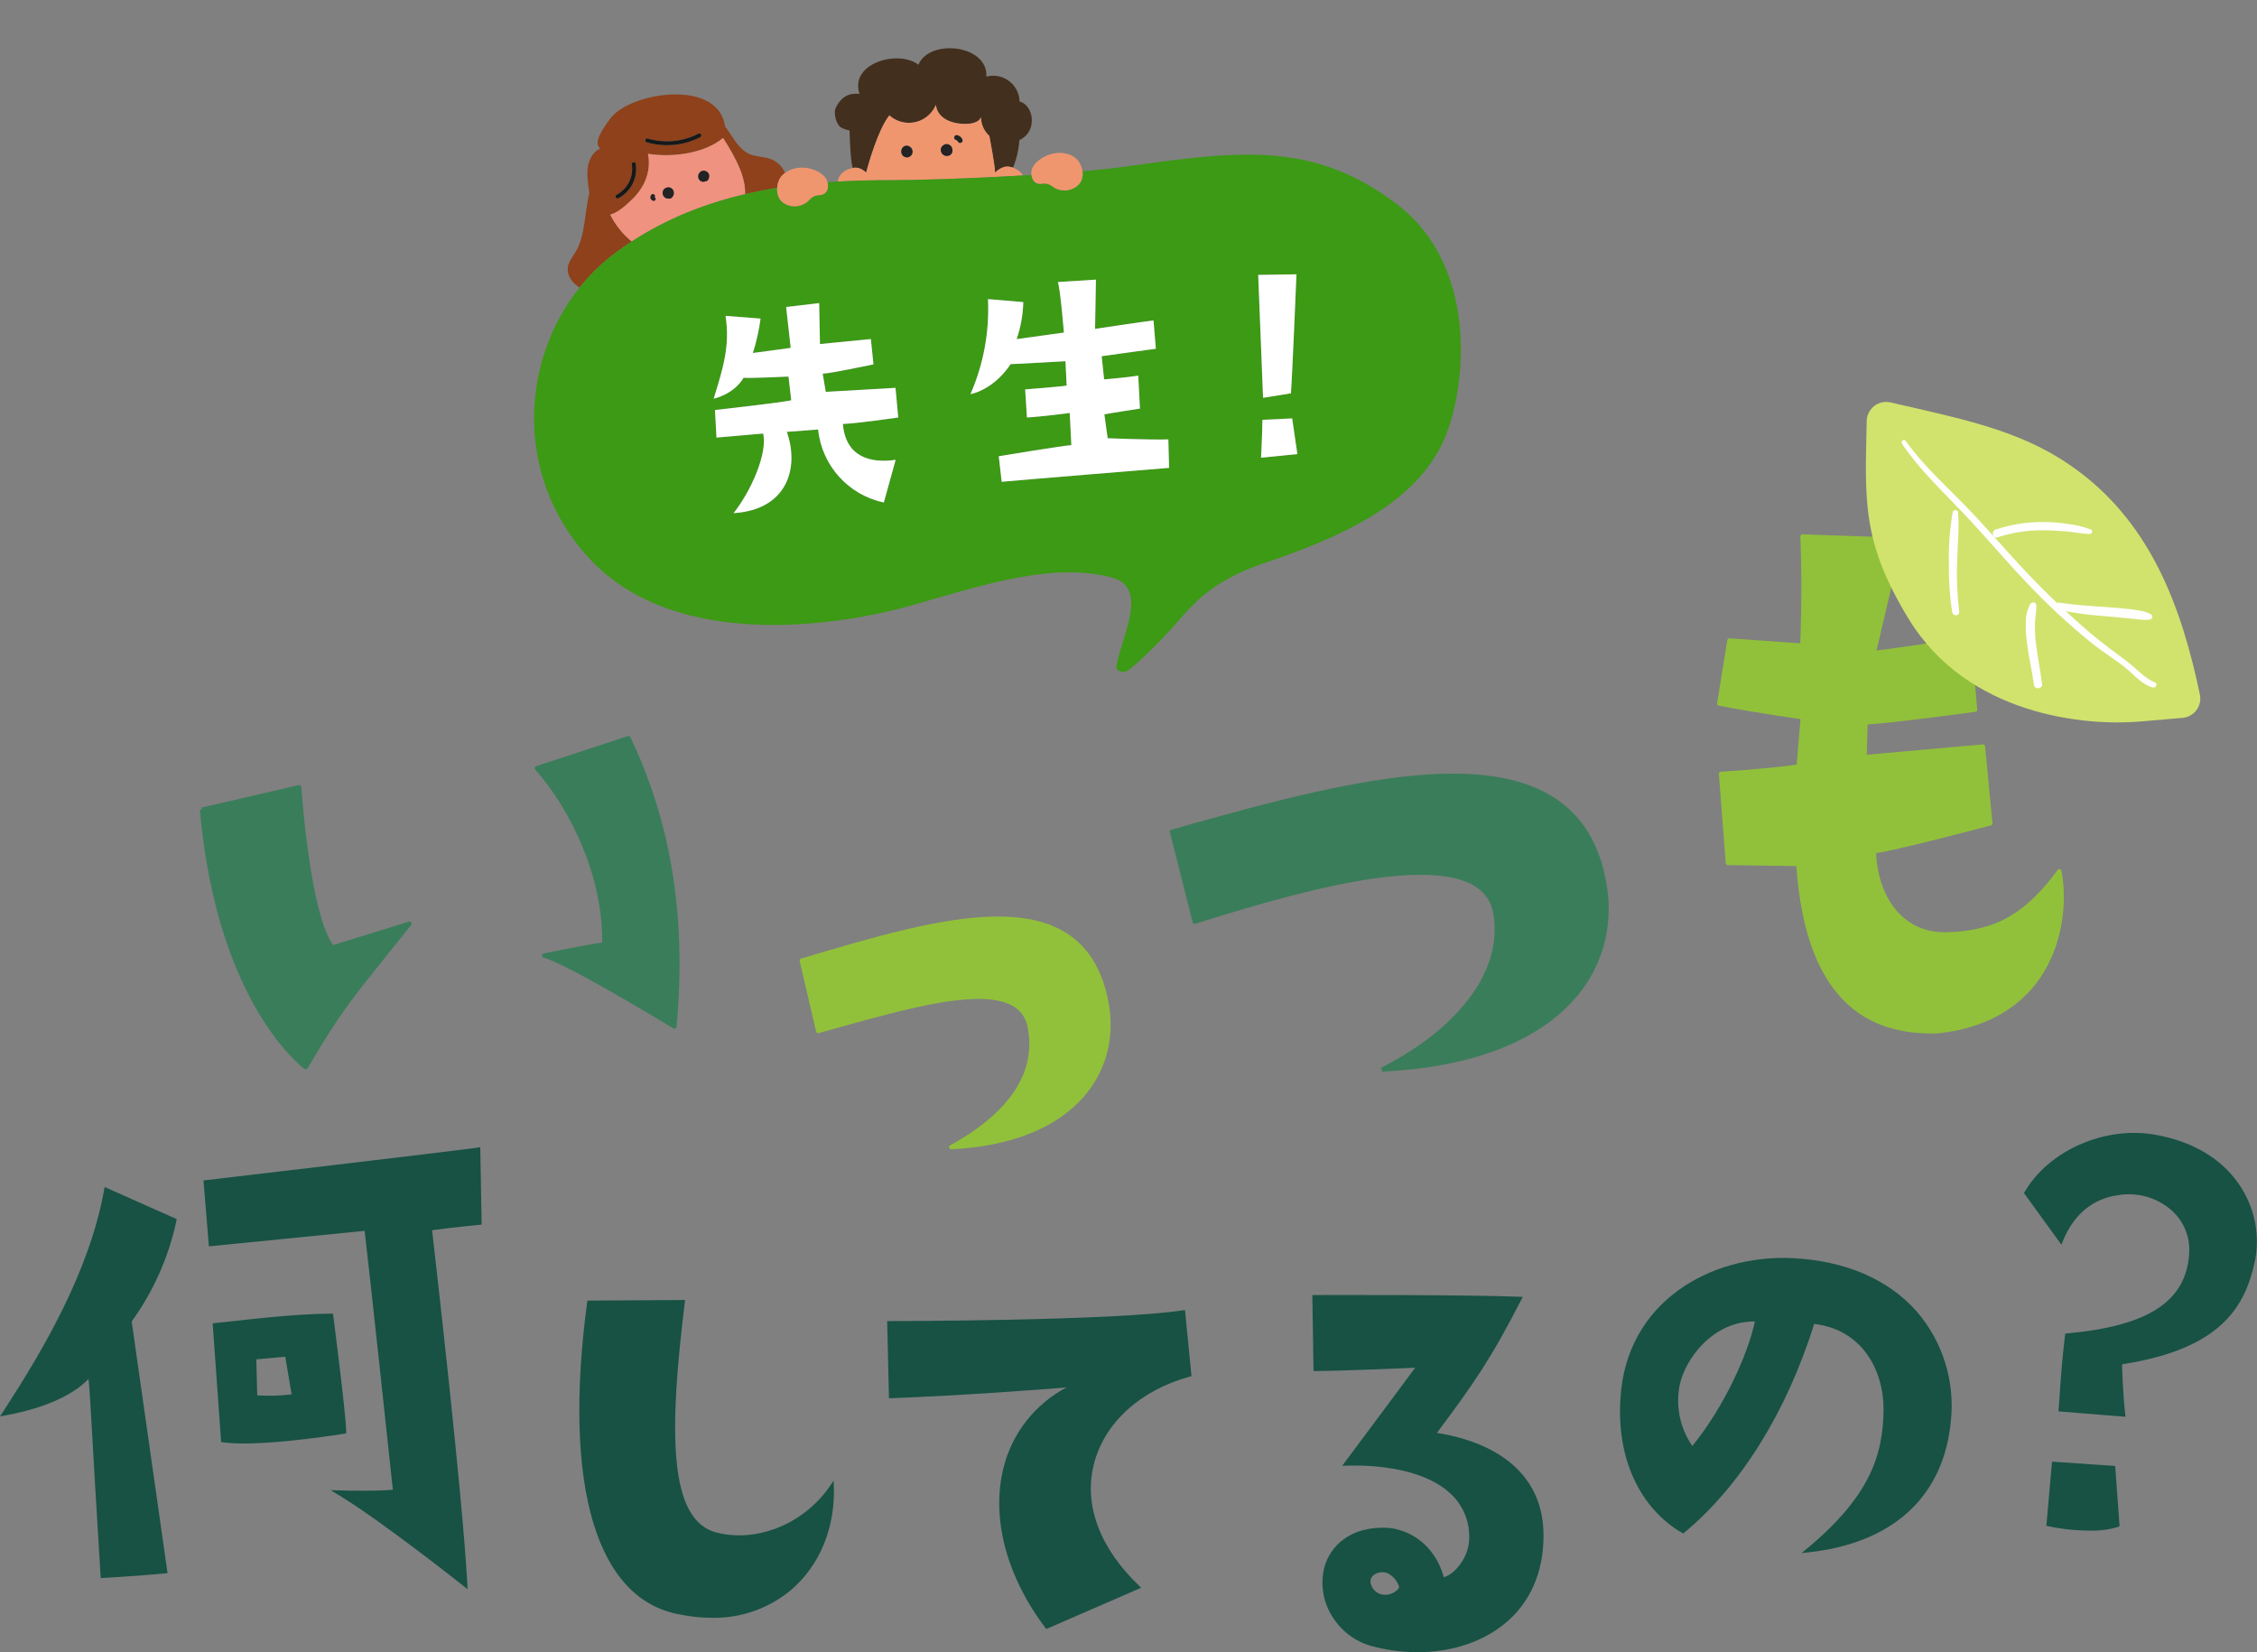 <?xml version="1.0" encoding="UTF-8"?>
<svg id="svg-hero-title" xmlns="http://www.w3.org/2000/svg" version="1.1" viewBox="0 0 542 396.791">
  <rect x="0" y="0" width="542" height="396.791" fill="#808080" stroke="none"/>
  <g id="fkds" class="js-svg-item">
    <path d="M207.99,41.442c.51-1.909,2.857-10.296,5.58-13.734,2.785,2.494,7.062,2.385,9.706-.311.63-.642,1.13-1.399,1.475-2.23.132,1.774,1.447,3.521,4.2,4.249,2.246.6,5.947.587,6.591-1.244.116,1.973.908,3.451,2.036,4.457.207,1.154,1.313,6.805,1.373,8.803,1.117-1.045,2.44-1.677,3.611-1.358,0,0,.293.053.707.201.308-.727,1.311-3.319,1.523-6.626,1.735-.812,3.014-2.433,2.997-4.828-.018-2.338-1.5-4.178-2.943-4.407h-.003c-.067-3.506-2.962-6.293-6.467-6.226-.51.01-1.017.081-1.51.212.446-7.69-13.69-9.2-16.315-2.85-4.769-3.719-16.633-.375-14.144,7-2.85-.331-4.707,1.037-5.846,3.644-.313,1.429.331,4.107,1.721,4.575.583.281,1.159.458,1.729.564.092,3.259.301,7.591.779,9.012.134-.024.214-.033.214-.033,1.017-.197,2.074.294,2.985,1.13Z" fill="#432f1d"/>
    <path d="M213.896,43.279c6.142.005,19.065-.396,31.761-1.138-.565-1.061-1.662-1.609-2.386-1.867-.415-.148-.707-.201-.707-.201-1.171-.319-2.494.314-3.611,1.358-.06-1.998-1.166-7.649-1.373-8.803-1.127-1.007-1.92-2.484-2.036-4.457-.644,1.831-4.345,1.844-6.591,1.244-2.753-.728-4.068-2.475-4.2-4.249-.345.831-.845,1.588-1.475,2.23-2.644,2.697-6.921,2.805-9.706.311-2.723,3.438-5.07,11.825-5.58,13.734-.912-.836-1.968-1.327-2.985-1.13,0,0-.08.009-.214.033-.76.135-3.305.776-3.584,3.255,4.281-.241,8.525-.325,12.693-.322h-.004ZM229.163,32.875c.018-.075.054-.143.106-.2.043-.063.1-.115.168-.15.141-.074.304-.094.459-.057.143.036.28.09.41.159.126.066.243.148.349.243.093.076.175.165.243.265.077.094.141.198.19.309l-.004-.005c.052.091.079.195.079.3-.009.053-.022.106-.022.159-.045.148-.144.274-.278.353-.066.043-.142.067-.221.071-.079.013-.161.009-.238-.013-.075-.02-.143-.058-.2-.11-.063-.043-.115-.1-.15-.168-.028-.064-.064-.125-.106-.181-.032-.041-.069-.078-.11-.11-.044-.033-.092-.063-.141-.088-.042-.016-.085-.029-.128-.04-.149-.043-.276-.143-.353-.278-.079-.14-.098-.305-.053-.459ZM225.971,35.624c.063-.207.175-.396.326-.551.084-.095.186-.171.3-.225l.022-.022c.094-.084.208-.142.331-.168.105-.028.213-.046.322-.053.029-.002.059-.002.088,0,.221.011.436.072.631.176.121.065.23.149.326.247.1.1.182.216.243.344.065.123.111.255.14.391,0,0,0-.002,0-.003v.005s0-.001,0-.002c.031.133.043.27.035.407-.005.223-.061.442-.163.64-.107.177-.254.326-.43.436l-.088.049c-.097.046-.197.084-.3.115-.128.036-.26.053-.393.053-.274,0-.543-.079-.772-.229-.088-.06-.172-.127-.251-.2-.069-.078-.132-.16-.19-.247-.073-.109-.129-.228-.168-.353-.043-.132-.064-.271-.062-.41-.006-.135.012-.271.053-.4ZM216.431,36.308c.009-.097.022-.198.04-.291l.009-.044.026-.079c.069-.205.183-.392.335-.547l.035-.031c.071-.053.141-.114.212-.163l.04-.018c.082-.038.166-.071.251-.1.065-.02.132-.032.2-.035.064-.012.129-.018.194-.018.089.009.177.022.265.04h.022l.031.009c.081.031.161.066.238.106h.013l.035.022.022.026.035.013.075.049c.076.052.148.11.216.172l.035.031.026.031c.058.071.113.145.163.221l.026.04c.04.083.075.169.106.256l.022.075c.011.052.019.106.022.159l.008.008c.005.049.018.106.018.159v.075c-.009.107-.026.214-.053.318-.03.101-.07.198-.119.291l-.035.066c-.063.109-.143.207-.238.291-.078.071-.164.133-.256.185-.045.024-.092.045-.141.062l-.141.057-.04.009c-.092.022-.189.027-.282.04-.024.002-.047.002-.071,0h-.04c-.092-.013-.189-.026-.282-.044l-.066-.018c-.087-.032-.173-.069-.256-.11l-.04-.018c-.051-.031-.098-.068-.141-.11-.053-.036-.103-.076-.15-.119-.058-.07-.111-.145-.168-.216l-.013-.031-.026-.049c-.034-.079-.069-.167-.1-.251-.012-.032-.02-.066-.022-.1-.022-.11-.035-.222-.04-.335v-.084Z" fill="#f0966f"/>
    <path d="M216.493,36.827c.031.084.066.172.1.251l.026.049.013.031c.057.071.11.146.168.216.047.043.097.083.15.119.043.042.09.079.141.11l.04.018c.083.041.169.078.256.11l.066.018c.093.018.19.031.282.044h.04c.024.002.047.002.071,0,.093-.013.19-.018.282-.04l.04-.009.141-.057c.049-.017.096-.038.141-.062.092-.052.178-.114.256-.185.095-.084.175-.182.238-.291l.035-.066c.049-.093.089-.19.119-.291.027-.104.044-.211.053-.318v-.075c0-.053-.013-.11-.018-.159l-.008-.008c-.003-.053-.011-.107-.022-.159l-.022-.075c-.031-.087-.066-.173-.106-.256l-.026-.04c-.05-.076-.105-.15-.163-.221l-.026-.031-.035-.031c-.068-.062-.14-.12-.216-.172l-.075-.049-.035-.013-.022-.026-.035-.022h-.013c-.077-.04-.157-.075-.238-.106l-.031-.009h-.022c-.088-.018-.176-.031-.265-.04-.065,0-.13.006-.194.018-.068.003-.135.015-.2.035-.085.029-.169.062-.251.1l-.04.018c-.071.049-.141.11-.212.163l-.035.031c-.152.155-.266.342-.335.547l-.026.079-.009.044c-.018.093-.031.194-.04.291v.084c.005.113.018.225.04.335.002.034.01.068.022.1Z" fill="#232323"/>
    <polygon points="228.7 35.76 228.7 35.763 228.701 35.765 228.7 35.76" fill="#232323"/>
    <path d="M226.148,36.787c.058.087.121.169.19.247.079.073.163.14.251.2.229.15.498.23.772.229.133,0,.265-.017.393-.053.103-.031.203-.069.3-.115l.088-.049c.176-.11.323-.259.43-.436.102-.198.158-.417.163-.64.008-.137-.003-.274-.035-.407-.029-.136-.076-.268-.14-.391-.061-.128-.143-.244-.243-.344-.096-.098-.205-.182-.326-.247-.195-.104-.41-.165-.631-.176-.029-.002-.059-.002-.088,0-.109.007-.217.025-.322.053-.123.026-.237.084-.331.168l-.022.022c-.114.054-.216.13-.3.225-.151.155-.263.344-.326.551-.041.129-.059.265-.053.4-.002.139.019.278.062.41.039.125.095.244.168.353Z" fill="#232323"/>
    <path d="M229.569,33.612c.043.011.086.024.128.04.049.025.097.055.141.088.041.032.078.069.11.11.042.056.078.117.106.181.035.068.087.125.15.168.057.052.125.09.2.11.077.022.159.026.238.013.079-.004.155-.028.221-.071.134-.079.233-.205.278-.353,0-.053.013-.106.022-.159,0-.105-.027-.209-.079-.3l.004.005c-.049-.111-.113-.215-.19-.309-.068-.1-.15-.189-.243-.265-.106-.095-.223-.177-.349-.243-.13-.069-.267-.123-.41-.159-.155-.037-.318-.017-.459.057-.068.035-.125.087-.168.15-.052.057-.088.125-.106.2-.045.154-.026.319.053.459.077.135.204.235.353.278Z" fill="#232323"/>
    <path d="M147.89,60.639c1.258-.929,2.528-1.81,3.811-2.644-2.128-1.713-3.906-3.953-5.163-6.446,1.245-.324,2.751-1.268,4.568-3.024,3.545-3.06,5.377-7.201,4.505-11.585,5.934.944,13.611-.101,18.031-3.81,3.402,5.345,5.395,9.486,5.29,13.506,2.556-.597,5.121-1.098,7.69-1.51.049-.692.216-1.384.511-2.006.276-.578.751-1.122,1.368-1.581-.162-.473-.403-.92-.719-1.317l-.004-.004c-.315-.416-.681-.791-1.09-1.116-2.427-1.924-5.078-.971-7.527-2.546-2.22-1.429-3.377-4.063-5.029-6.15-1.575-11.609-22.691-8.313-27.486-2.039-3.367,4.404-3.702,6.388-2.478,7.289-.885.37-3.345,1.992-3.094,6.674h-.001c.075,1.385.222,2.733.463,3.957-1.146,4.709-.961,10.367-3.347,14.279-.79,1.291-1.884,2.491-1.853,4.191.028,1.8,1.311,3.34,2.839,4.309,2.518-3.152,5.43-5.998,8.715-8.426ZM154.97,33.588c.072-.252.334-.397.586-.325,4.052,1.195,8.408.777,12.159-1.165.003-.002.006-.003.009-.005.232-.114.512-.019.626.212.121.232.032.518-.2.64-.246.124-.495.247-.746.362h.002c-3.805,1.733-8.106,2.04-12.119.865-.247-.075-.388-.335-.317-.584ZM148.085,46.768c2.629-1.415,4.088-4.327,3.649-7.28-.045-.257.127-.502.384-.547.258-.044.503.127.551.384.528,3.365-1.14,6.694-4.152,8.285l-.018.009h-.001c-.229.108-.502.011-.613-.216,0,0-.002-.002-.002-.003-.118-.23-.028-.513.202-.632Z" fill="#8e411a"/>
    <path d="M155.611,36.939c.872,4.385-.96,8.526-4.505,11.585-1.817,1.756-3.322,2.7-4.568,3.024,1.257,2.494,3.035,4.733,5.163,6.446,8.668-5.642,17.879-9.174,27.231-11.36.105-4.02-1.888-8.161-5.29-13.506-4.42,3.709-12.096,4.754-18.031,3.81ZM157.425,47.892c-.013.062-.044.118-.088.163-.031.053-.077.096-.132.124-.114.062-.247.076-.371.04-.055-.016-.108-.038-.159-.066l-.053-.022c-.061-.043-.12-.091-.176-.141-.105-.11-.181-.246-.221-.393-.009-.038-.015-.076-.018-.115-.008-.038-.011-.076-.009-.115,0-.077.01-.155.031-.229l.044-.106c.012-.036.027-.072.044-.106.041-.066.09-.127.146-.181.092-.087.214-.134.34-.132.125,0,.245.05.335.137.045.045.079.099.1.159.031.057.045.121.04.185-.006.092-.036.18-.088.256.077.043.144.103.194.176h-.003c.064.111.08.243.044.366ZM161.822,46.446c-.011.214-.071.422-.176.609l-.022.035c-.035.05-.079.101-.119.15l-.006.022c-.053.102-.132.189-.229.251-.088.079-.194.135-.309.163-.117.035-.241.044-.362.026-.134.008-.268,0-.4-.026l-.053-.022h-.035l-.079-.026c-.092-.035-.182-.076-.269-.124-.072-.052-.141-.108-.207-.168l-.031-.022-.062-.084-.009-.009-.049-.066-.062-.079v-.013c-.025-.029-.047-.06-.066-.093-.04-.082-.075-.165-.106-.251l-.013-.044c-.026-.109-.04-.219-.044-.331.002-.105.016-.21.04-.313.003-.03.01-.06.022-.088.029-.083.062-.164.1-.243l.022-.04c.061-.113.142-.215.238-.3.036-.03.08-.048.115-.079l.018-.013c.049-.043.102-.082.159-.115l.022-.013h.009l.026-.009c.079-.038.16-.071.243-.1h.035c.052-.013.105-.022.159-.026l.062-.009.062-.009h.088c.101.008.201.023.3.044l.084.022c.096.035.189.078.278.128.169.109.312.254.419.424l.044.075c.043.091.08.186.11.282l.009.04.009.026.009.057-.005.003c.013.093.031.186.031.274.002.028.002.056,0,.084ZM170.316,42.277c-.004.089-.022.186-.035.274l-.009.035-.022.049v.022l-.013.022-.026.2c-.029.121-.09.232-.176.322-.066.104-.159.188-.269.243-.107.069-.23.107-.357.11-.025.002-.05.002-.075,0-.063.037-.13.065-.2.084-.198.048-.406.04-.6-.022-.189-.062-.36-.168-.5-.309-.069-.073-.131-.153-.185-.238l-.026-.044c-.109-.205-.165-.434-.163-.666.003-.119.018-.237.044-.353l.031-.088c.037-.112.088-.218.15-.318.062-.093.133-.178.212-.256.083-.078.175-.145.274-.2.101-.053.208-.095.318-.124.099-.018.199-.03.3-.035h.031c.084.009.181.022.26.035.113.03.223.073.326.128.031.019.061.041.088.066.119.053.225.13.313.225.139.148.237.331.282.529h-.008c.013.089.035.186.035.274v.035Z" fill="#f09280"/>
    <path d="M155.287,34.172c4.013,1.175,8.314.868,12.119-.865h-.002c.251-.115.5-.238.746-.362.232-.122.321-.408.2-.64-.114-.231-.394-.326-.626-.212-.003.002-.006.003-.009.005-3.751,1.942-8.107,2.36-12.159,1.165-.252-.072-.514.073-.586.325-.071.249.07.509.317.584Z" fill="#171818"/>
    <path d="M147.885,47.403c.111.227.384.324.613.216h.001l.018-.009c3.012-1.591,4.68-4.92,4.152-8.285-.048-.257-.293-.428-.551-.384-.257.045-.429.29-.384.547.439,2.953-1.02,5.865-3.649,7.28-.23.119-.32.402-.202.632,0,0,.001.002.002.003Z" fill="#171818"/>
    <path d="M161.796,46.085l-.009-.057-.009-.026-.009-.04c-.03-.096-.067-.191-.11-.282l-.044-.075c-.107-.17-.25-.315-.419-.424-.089-.05-.182-.093-.278-.128l-.084-.022c-.099-.021-.199-.036-.3-.044h-.088l-.062.009-.062.009c-.054.004-.107.013-.159.026h-.035c-.083.029-.164.062-.243.1l-.026.009h-.009l-.022.013c-.057.033-.11.072-.159.115l-.018.013c-.035.031-.079.049-.115.079-.096.085-.177.187-.238.3l-.022.04c-.038.079-.071.16-.1.243-.012.028-.019.058-.022.088-.024.103-.038.208-.04.313.004.112.018.222.044.331l.013.044c.031.086.066.169.106.251.019.033.041.064.066.093v.013l.062.079.049.066.009.009.062.084.031.022c.066.06.135.116.207.168.087.048.177.089.269.124l.079.026h.035l.053.022c.132.026.266.034.4.026.121.018.245.009.362-.026.115-.028.221-.084.309-.163.097-.062.176-.149.229-.251l.006-.022c.04-.049.084-.1.119-.15l.022-.035c.105-.187.165-.395.176-.609.002-.028.002-.056,0-.084,0-.088-.018-.181-.031-.274l.005-.003Z" fill="#232323"/>
    <path d="M170.289,41.968c-.045-.198-.143-.381-.282-.529-.088-.095-.194-.172-.313-.225-.027-.025-.057-.047-.088-.066-.103-.055-.213-.098-.326-.128-.079-.013-.176-.026-.26-.035h-.031c-.101.005-.201.017-.3.035-.11.029-.217.071-.318.124-.099.055-.191.122-.274.2-.079.078-.15.163-.212.256-.062.1-.113.206-.15.318l-.031.088c-.026.116-.041.234-.044.353-.002.232.054.461.163.666l.026.044c.054.085.116.165.185.238.14.141.311.247.5.309.194.062.402.07.6.022.07-.019.137-.047.2-.084.025.002.05.002.075,0,.127-.003.25-.041.357-.11.11-.055.203-.139.269-.243.086-.09.147-.201.176-.322l.026-.2.013-.022v-.022l.022-.049.009-.035c.013-.088.031-.185.035-.274v-.035c0-.088-.022-.185-.035-.274h.008Z" fill="#232323"/>
    <path d="M157.384,47.526c-.05-.073-.117-.133-.194-.176.052-.076.082-.164.088-.256.005-.064-.009-.128-.04-.185-.021-.06-.055-.114-.1-.159-.09-.087-.21-.136-.335-.137-.126-.002-.248.045-.34.132-.056.054-.105.115-.146.181-.017.034-.032.07-.044.106l-.044.106c-.021.074-.032.152-.031.229-.002.039,0,.077.009.115.003.039.009.077.018.115.04.147.116.283.221.393.056.05.115.098.176.141l.053.022c.051.028.104.05.159.066.124.036.257.022.371-.04.055-.028.101-.071.132-.124.044-.045.075-.101.088-.163.036-.123.02-.255-.044-.366h.003Z" fill="#232323"/>
    <path d="M335.23,48.869c-19.84-14.952-37.355-12.737-64.792-8.881-2.954.415-6.548.794-10.485,1.137.188,1.334-.161,2.69-1.324,3.572-1.696,1.354-4.089,1.405-5.841.124-.636-.546-1.465-.812-2.3-.737-1.268.279-2.543-.165-2.788-2.065-.68.042-1.361.083-2.043.122-12.695.742-25.619,1.143-31.761,1.138h.004c-4.168-.004-8.412.08-12.693.321-.826.046-1.654.1-2.482.159.025.105.069.201.082.313.256,2.131-.988,2.854-2.352,2.815-.832.079-1.597.493-2.118,1.147-1.485,1.584-3.847,1.978-5.766.962-1.505-.746-2.06-2.308-1.949-3.871-2.569.411-5.134.912-7.69,1.51-9.353,2.187-18.564,5.718-27.231,11.36-1.283.835-2.553,1.715-3.811,2.644-3.284,2.428-6.196,5.275-8.715,8.426-14.192,17.762-15.646,45.405,2.168,64.863,20.974,22.91,61.069,16.218,78.151,11.3,17.082-4.918,33.221-10.169,47.29-6.591,9.238,2.347,2.779,13.611,1.315,21.212-.251,1.315,1.624,1.924,2.74,1.182,2.285-1.513,8.974-8.232,11.528-11.246,5.7-6.724,10.527-10.977,22.02-14.828,22.655-7.6,35.678-15.984,41.762-28.033,5.634-11.162,10.028-42.265-10.919-58.055ZM215.084,110.434l-2.838,10.241c-8.514-1.784-14.896-8.87-15.781-17.524l-7.513.565c3.009,8.532.229,18.706-12.8,19.522,4.262-5.352,8.241-14.528,7.1-19.121l-11.2.971-.358-6.618s17.178-1.926,18.312-2.352l-.657-5.682s-8.9.432-10.8.287c0,0-1.756,3.618-7.169,5.034,2.153-7.05,3.993-12.565,2.854-19.9l8.409.653c-.368,2.803-.987,5.568-1.849,8.261,2.2-.269,9.084-1.231,9.084-1.231l-1.1-9.816,7.937-.931s.181,8.982.194,9.83l12.221-1.2.626,6.08s-10.3,2.193-12.19,2.237l.732,4.368,16.749-.964.662,7.121s-9.79,1.425-13.3,1.557c.657,7.765,6.362,9.521,12.675,8.612ZM240.543,115.702l-.7-6.137s16.187-2.674,17.431-2.656l-.39-7.729s-6.379.851-10.275,1.081l-.425-6.741s9.327-.732,9.962-.922l-.282-5.85s-11.356.662-13.178.7c0,0-3.507,5.806-9.64,7.222,3.14-7.187,4.581-15.001,4.213-22.836l8.48.719c-.081,3.025-.616,6.02-1.588,8.885l11.333-1.569s-.816-10.235-1.447-12.133l9.147-.586-.212,11.83s12.612-1.89,14.035-2.022l.565,6.8s-10.888,1.463-13.011,1.789l.582,5.563s5.374-.437,8.2-.9l.41,7.919s-7.659,1.174-8.55,1.381l.794,5.735s10.213.424,14.572.278l.179,6.839s-34.964,2.855-40.205,3.34ZM311.337,65.88s-1.046,25.346-1.332,28.571h0s-2.956.534-6.688,1.081c0,0-.675-17.166-1.169-29.515l9.19-.137ZM302.827,109.925s.313-5.771.331-9.1l7.147-.34,1.249,8.566s-6.141.635-8.727.874Z" fill="#3c9a14"/>
    <path d="M215.047,93.144l-16.749.964-.732-4.368c1.89-.044,12.19-2.237,12.19-2.237l-.626-6.08-12.221,1.2c-.013-.848-.194-9.83-.194-9.83l-7.937.931,1.1,9.816s-6.884.962-9.084,1.231c.862-2.693,1.481-5.458,1.849-8.261l-8.409-.653c1.139,7.335-.701,12.85-2.854,19.9,5.413-1.416,7.169-5.034,7.169-5.034,1.9.145,10.8-.287,10.8-.287l.657,5.682c-1.134.426-18.312,2.352-18.312,2.352l.358,6.618,11.2-.971c1.141,4.593-2.838,13.769-7.1,19.121,13.029-.816,15.809-10.99,12.8-19.522l7.513-.565c.885,8.654,7.267,15.74,15.781,17.524l2.838-10.241c-6.313.909-12.018-.847-12.675-8.612,3.51-.132,13.3-1.557,13.3-1.557l-.662-7.121Z" fill="#fff"/>
    <path d="M265.997,105.245l-.794-5.735c.891-.207,8.55-1.381,8.55-1.381l-.41-7.919c-2.826.463-8.2.9-8.2.9l-.582-5.563c2.123-.326,13.011-1.789,13.011-1.789l-.565-6.8c-1.423.132-14.035,2.022-14.035,2.022l.212-11.83-9.147.586c.631,1.898,1.447,12.133,1.447,12.133l-11.333,1.569c.972-2.865,1.507-5.86,1.588-8.885l-8.48-.719c.368,7.835-1.073,15.649-4.213,22.836,6.133-1.416,9.64-7.222,9.64-7.222,1.822-.038,13.178-.7,13.178-.7l.282,5.85c-.635.19-9.962.922-9.962.922l.425,6.741c3.896-.23,10.275-1.081,10.275-1.081l.39,7.729c-1.244-.018-17.431,2.656-17.431,2.656l.7,6.137c5.241-.485,40.205-3.34,40.205-3.34l-.179-6.839c-4.359.146-14.572-.278-14.572-.278Z" fill="#fff"/>
    <path d="M303.158,100.825c-.018,3.329-.331,9.1-.331,9.1,2.586-.239,8.727-.874,8.727-.874l-1.249-8.566-7.147.34Z" fill="#fff"/>
    <path d="M310.004,94.451h0c.286-3.225,1.332-28.571,1.332-28.571l-9.19.137c.494,12.349,1.169,29.515,1.169,29.515,3.732-.547,6.688-1.081,6.688-1.081Z" fill="#fff"/>
    <path d="M250.488,44.084c.835-.075,1.664.191,2.3.737,1.752,1.281,4.145,1.23,5.841-.124,1.164-.882,1.512-2.238,1.324-3.572-.124-.881-.476-1.752-1.002-2.472-1.332-1.826-4.981-2.824-8.4-.878h-.006c-.71.407-3.035,1.841-2.885,3.98.007.097.028.174.04.264.245,1.9,1.52,2.344,2.788,2.065Z" fill="#f0966f"/>
    <path d="M187.133,43.119c-.295.622-.462,1.314-.511,2.006-.111,1.563.444,3.125,1.949,3.871,1.919,1.016,4.281.622,5.766-.962.521-.654,1.286-1.068,2.118-1.147,1.364.039,2.608-.684,2.352-2.815-.013-.112-.057-.207-.082-.313-.459-1.906-2.761-2.811-3.496-3.062h.004c-2.673-.916-5.17-.321-6.732.841-.617.459-1.092,1.003-1.368,1.581Z" fill="#f0966f"/>
  </g>
  <g id="title01">
      <path class="js-svg-item" d="M48.494,194.448l23.37-5.413s2.068,31.383,7.966,38.51l18.52-5.731c-13.826,17.437-15.78,18.968-24.923,34.5,0,0-20.8-14.952-24.933-61.865M145.102,226.832c.318-16.056-7.3-32.19-16.186-42.36l22.023-7.216c6.59,13.972,14.144,35.967,11.024,69.3,0,0-25.324-15.462-31.31-17.067,0,0,10.174-2.167,14.446-2.662" fill="#3a7d5a" stroke="#3a7d5a" stroke-linejoin="round"/>
      <path class="js-svg-item" d="M247.278,246.644c-2.579-13.42-28.174-5.246-50.81.979l-3.941-16.933c33.67-10,67.777-20.391,73.268,10.565,2.787,16.16-8.179,32.862-37.395,34.253,15.327-8.423,20.92-18.504,18.878-28.864" fill="#91c13b" stroke="#91c13a" stroke-linejoin="round"/>
      <path class="js-svg-item" d="M331.857,256.873c17.426-8.752,29.627-22.62,27.293-37.265-2.808-18.572-43.485-7.34-72.258,1.777l-5.46-21.646c46.9-13.264,97.222-26.793,103.88,12.68,3.47,20.422-10.7,42.37-53.456,44.454" fill="#3a7d5a" stroke="#3a7d5a" stroke-linejoin="round"/>
      <path class="js-svg-item" d="M431.929,184.06l.985-11.795s-9.752-1.323-20.073-3.282l2.454-15.181s9.357.651,17.5,1.235c0,0,.609-12.29.052-26.21,0,0,20.047.7,23.5.781l-6.351,27.2s15.546-1.881,22.818-3.657l1.506,17.3s-20.13,2.761-26.314,3.068l-.224,8.283s16.27-1.427,28.419-2.527l1.771,18.473s-25.678,6.809-27.929,6.632c.078,10,5.892,20.583,17.911,19.995,12.378-.432,19.244-5.267,26.59-15.144,2.266,11.545-1.24,35.431-29.278,38.452-13.931.38-31.055-4.85-33.43-40.177l-16.91-.245-1.651-21.422s11.836-.74,18.656-1.782" fill="#91c13b" stroke="#91c13a" stroke-linejoin="round"/>
  </g>
  <g id="title02">
    <g class="js-svg-item">
    <path d="M83.146,344.228l-.022-.775c-.129-4.384-2.937-26.254-3.056-27.184l-.1-.78-.785.005c-6.693.048-14.434.785-27.265,2.227l-.85.1,2.039,28.5.721.1c1.568.178,3.145.261,4.723.247,9.517,0,23.144-2.195,23.822-2.308l.773-.132h0ZM70.035,334.867c-2.741.341-5.507.42-8.263.237l-.221-8.645,6.956-.64,1.528,9.048Z" fill="#175244"/>
    <path d="M114.338,275.661c-5.493.785-64.031,7.666-64.623,7.736l-.85.1,1.3,15.817.888-.081c3.319-.312,31.214-3.1,36.508-3.631,1.146,9.506,6.047,55.315,6.779,62.164-3.669.4-11.545.2-11.637.2l-3.287-.086,2.8,1.727c9.759,6,28.341,20.685,28.529,20.836l1.544,1.227-.108-1.974c-1.184-21.159-7.543-76.647-8.419-84.254,5.934-.785,11.029-1.254,11.077-1.254l.823-.086-.334-18.577-.99.136h0Z" fill="#175244"/>
    <path d="M24.925,286.185c-3.578,19.346-14.6,38.079-23.79,52.238L0,340.166l2.044-.387c11.642-2.238,16.99-6.268,19.217-8.613.253,2.362.441,5.638.882,13.423.393,6.859.979,17.215,1.991,33.522l.054.877.877-.048c7.462-.414,14.181-1.028,14.246-1.038l.925-.081-8.613-60.453c5.16-7.155,8.797-15.293,10.684-23.91l.124-.683-17.3-7.693-.206,1.103h0Z" fill="#175244"/>
    </g>
    <path class="js-svg-item" d="M199.581,356.485c-6.117,9.237-17.35,14.02-27.3,11.631-11.825-2.787-11.674-24.209-7.812-55.509l.048-.4-23.149.14h-.307l-.043.307c-5.929,44.136,2.163,71.5,22.2,75.065,2.537.532,5.122.804,7.715.812,6.928.14,13.673-2.223,19-6.655,6.972-5.934,10.727-15.123,10.3-25.2l-.048-1.092-.604.901h0Z" fill="#175244"/>
    <path class="js-svg-item" d="M284.188,314.673c-16.634,2.572-70.239,2.6-70.777,2.6h-.366l.43,18.534.355-.011c17.974-.683,36.518-2.12,42.307-2.593-7.607,3.985-13.133,11.047-15.171,19.389-2.975,11.949.71,25.952,10.109,38.412l.172.226,22.805-9.92-.387-.366c-9.565-9.081-13.466-19.5-10.98-29.32,2.512-9.937,11.169-17.8,23.155-21.051l.291-.075-1.571-15.881-.372.056h0Z" fill="#175244"/>
    <path class="js-svg-item" d="M345.054,344.127c8.8-11.739,13.186-18.087,20.368-32.182l.247-.49-.554-.021c-13.686-.543-49.252-.414-49.613-.414h-.355l.285,18.248h.35c5.4,0,20.529-.64,24.069-.791l-17.538,23.564.742-.032c4.1-.172,18.071-.2,25.425,6.838,2.867,2.721,4.446,6.529,4.347,10.48,0,4.713-3.583,8.818-6.1,9.458-2.292-8.22-8.688-11.529-13.53-11.863-9.13-.452-13.81,4.589-15.155,9.431-.989,3.893-.395,8.019,1.652,11.475,2.301,3.973,6.176,6.786,10.666,7.742,3.297.806,6.678,1.216,10.072,1.222,7.8,0,15.058-2.249,20.5-6.526,6.37-5.009,9.732-12.438,9.732-21.482,0-18.566-17.441-23.408-25.608-24.656M332.045,382.965c-1.444-.216-2.601-1.309-2.9-2.738-.147-.694.094-1.413.629-1.878.608-.51,1.38-.781,2.173-.764.375,0,.748.054,1.108.161,1.398.641,2.461,1.843,2.927,3.309-.041.279-.176.535-.382.726-.932.933-2.25,1.372-3.556,1.184" fill="#175244"/>
    <path class="js-svg-item" d="M430.356,302.147c-19.367-.882-39.741,10.319-41.2,33.484-1.038,14.386,4.508,26.544,14.838,32.532l.21.124.194-.156c13.53-11.169,24.629-28.981,31.262-50.172,11.642,1.329,16.758,11.325,16.656,20.712-.129,10.964-3.368,20.874-18.781,33.57l-.9.742,1.167-.118c20.729-2.114,33.059-13.417,34.705-31.833.951-9.407-1.993-18.794-8.145-25.974-6.881-7.838-17.259-12.3-30-12.912M421.421,317.366c-1.587,7.623-7.3,20.449-15.031,29.9-2.875-4.167-3.989-9.3-3.1-14.284,1.248-6.66,8.118-15.618,17.877-15.618h.253" fill="#175244"/>
    <path class="js-svg-item" d="M537.698,284.453c-4.266-6.278-11.292-10.41-20.32-11.965-12.045-2.077-25.474,3.879-31.219,13.837l-.118.2,8.99,12.406.237-.6c2.588-6.58,7.241-10.491,13.46-11.308,4.646-.766,9.387.62,12.89,3.766,2.846,2.598,4.354,6.35,4.1,10.195-.694,11.551-9.786,17.5-29.476,19.265l-.285.027-.038.28c-.7,5.611-1,10.087-1.248,13.681-.108,1.636-.2,3.083-.323,4.363l-.032.355,16.1,1.3-.048-.43c-.608-5.536-.742-10.867-.769-12.18,24.258-3.734,29.7-14.257,31.967-25.075,1.169-6.31-.22-12.826-3.863-18.109" fill="#175244"/>
    <path class="js-svg-item" d="M492.776,351.028l-1.356,15.408.307.065c3.253.705,6.571,1.069,9.9,1.087,2.413.095,4.825-.218,7.134-.925l.237-.1-1.054-14.5-15.168-1.035h0Z" fill="#175244"/>
    
  </g>
  <g id="leaf" class="js-svg-item">
    <path d="M513.714,173.294c-12.576,1.058-41.114-1.229-55.441-24.772-11.315-18.6-10.383-28.611-10-47.429.062-2.581,2.204-4.624,4.786-4.562.308.007.614.045.914.113,19.745,4.491,32.805,7.241,45.287,16.608,17.588,13.2,24.709,32.993,29.023,53.55.53,2.517-1.081,4.988-3.599,5.517-.184.039-.371.066-.558.083-3.647.318-8.242.714-10.414.9" fill="#d1e36d"/>
    <path d="M456.866,106.471c4.157,6.158,9.591,11.274,14.691,16.634,5.032,5.283,9.711,10.893,14.733,16.192,5.029,5.389,10.428,10.421,16.156,15.061,2.777,2.209,5.871,4.053,8.585,6.33,1.865,1.563,3.574,3.678,6.043,4.272.531.13.912-.709.37-.927-2.7-1.11-4.491-3.376-6.773-5.085-2.876-2.152-5.757-4.235-8.5-6.554-5.358-4.554-10.467-9.392-15.305-14.494-5.074-5.324-9.8-10.956-14.926-16.233-4.944-5.1-10.279-9.841-14.4-15.665-.137-.179-.393-.214-.572-.077-.169.129-.211.367-.095.546" fill="#fff"/>
    <path d="M456.866,106.471c4.157,6.158,9.591,11.274,14.691,16.634,5.032,5.283,9.711,10.893,14.733,16.192,5.029,5.389,10.428,10.421,16.156,15.061,2.777,2.209,5.871,4.053,8.585,6.33,1.865,1.563,3.574,3.678,6.043,4.272.531.13.912-.709.37-.927-2.7-1.11-4.491-3.376-6.773-5.085-2.876-2.152-5.757-4.235-8.5-6.554-5.358-4.554-10.467-9.392-15.305-14.494-5.074-5.324-9.8-10.956-14.926-16.233-4.944-5.1-10.279-9.841-14.4-15.665-.13-.186-.385-.232-.572-.102-.186.13-.232.385-.102.572h0Z" fill="none" stroke="#fffefe" stroke-miterlimit="10" stroke-width=".31"/>
    <path d="M470.333,146.903c-.477-3.874-.649-7.779-.516-11.68.1-4.027.563-8.169.224-12.18-.042-.479-.865-.511-.959-.042-.704,4.05-1.015,8.159-.927,12.269-.058,3.918.203,7.835.781,11.711.135.87,1.516.818,1.4-.078" fill="#fff"/>
    <path d="M470.333,146.903c-.477-3.874-.649-7.779-.516-11.68.1-4.027.563-8.169.224-12.18-.042-.479-.865-.511-.959-.042-.704,4.05-1.015,8.159-.927,12.269-.058,3.918.203,7.835.781,11.711.137.867,1.517.818,1.397-.078h0Z" fill="none" stroke="#fffefe" stroke-miterlimit="10" stroke-width=".31"/>
    <path d="M479.659,128.898c3.502-1.152,7.17-1.722,10.857-1.688,1.844-.005,3.7.115,5.538.245,1.9.135,3.8.583,5.7.646.448.01.755-.61.266-.813-1.83-.67-3.732-1.121-5.668-1.344-1.911-.3-3.843-.441-5.777-.422-3.841-.027-7.66.586-11.3,1.813-.979.339-.615,1.9.38,1.563" fill="#fff"/>
    <path d="M479.659,128.898c3.502-1.152,7.17-1.722,10.857-1.688,1.844-.005,3.7.115,5.538.245,1.9.135,3.8.583,5.7.646.448.01.755-.61.266-.813-1.83-.67-3.732-1.121-5.668-1.344-1.911-.3-3.843-.441-5.777-.422-3.841-.027-7.66.586-11.3,1.813-.976.339-.607,1.896.384,1.563Z" fill="none" stroke="#fffefe" stroke-miterlimit="10" stroke-width=".31"/>
    <path d="M490.24,164.329c-.406-3.256-1.089-6.47-1.469-9.732-.187-1.559-.272-3.129-.255-4.7.021-1.521.4-3.068.323-4.574-.021-.547-.834-.656-1.115-.245-.769,1.387-1.144,2.958-1.084,4.543-.039,1.683.064,3.367.307,5.033.427,3.324,1.2,6.59,1.672,9.914.13.906,1.735.677,1.62-.24" fill="#fff"/>
    <path d="M490.24,164.329c-.406-3.256-1.089-6.47-1.469-9.732-.187-1.559-.272-3.129-.255-4.7.021-1.521.4-3.068.323-4.574-.021-.547-.834-.656-1.115-.245-.769,1.387-1.144,2.958-1.084,4.543-.039,1.683.064,3.367.307,5.033.427,3.324,1.2,6.59,1.672,9.914.131.907,1.735.678,1.621-.239h0Z" fill="none" stroke="#fffefe" stroke-miterlimit="10" stroke-width=".31"/>
    <path d="M494.24,146.277c3.542.74,7.129,1.244,10.737,1.509,1.756.146,3.522.292,5.277.474.964.089,1.928.193,2.891.292,1.054.19,2.132.216,3.194.078.279-.083.438-.377.355-.657-.037-.123-.117-.228-.225-.296-.801-.446-1.68-.735-2.589-.854-.813-.172-1.636-.292-2.459-.386-1.891-.219-3.793-.375-5.7-.495-3.741-.255-7.507-.469-11.206-1.068-.392-.051-.75.225-.801.617-.046.356.178.691.525.783" fill="#fff"/>
    <path d="M494.24,146.277c3.542.74,7.129,1.244,10.737,1.509,1.756.146,3.522.292,5.277.474.964.089,1.928.193,2.891.292,1.054.19,2.132.216,3.194.078.279-.083.438-.377.355-.657-.037-.123-.117-.228-.225-.296-.801-.446-1.68-.735-2.589-.854-.813-.172-1.636-.292-2.459-.386-1.891-.219-3.793-.375-5.7-.495-3.741-.255-7.507-.469-11.206-1.068-.389-.068-.759.192-.827.581-.066.378.178.74.552.822h0Z" fill="none" stroke="#fffefe" stroke-miterlimit="10" stroke-width=".31"/>
  </g>
</svg>
